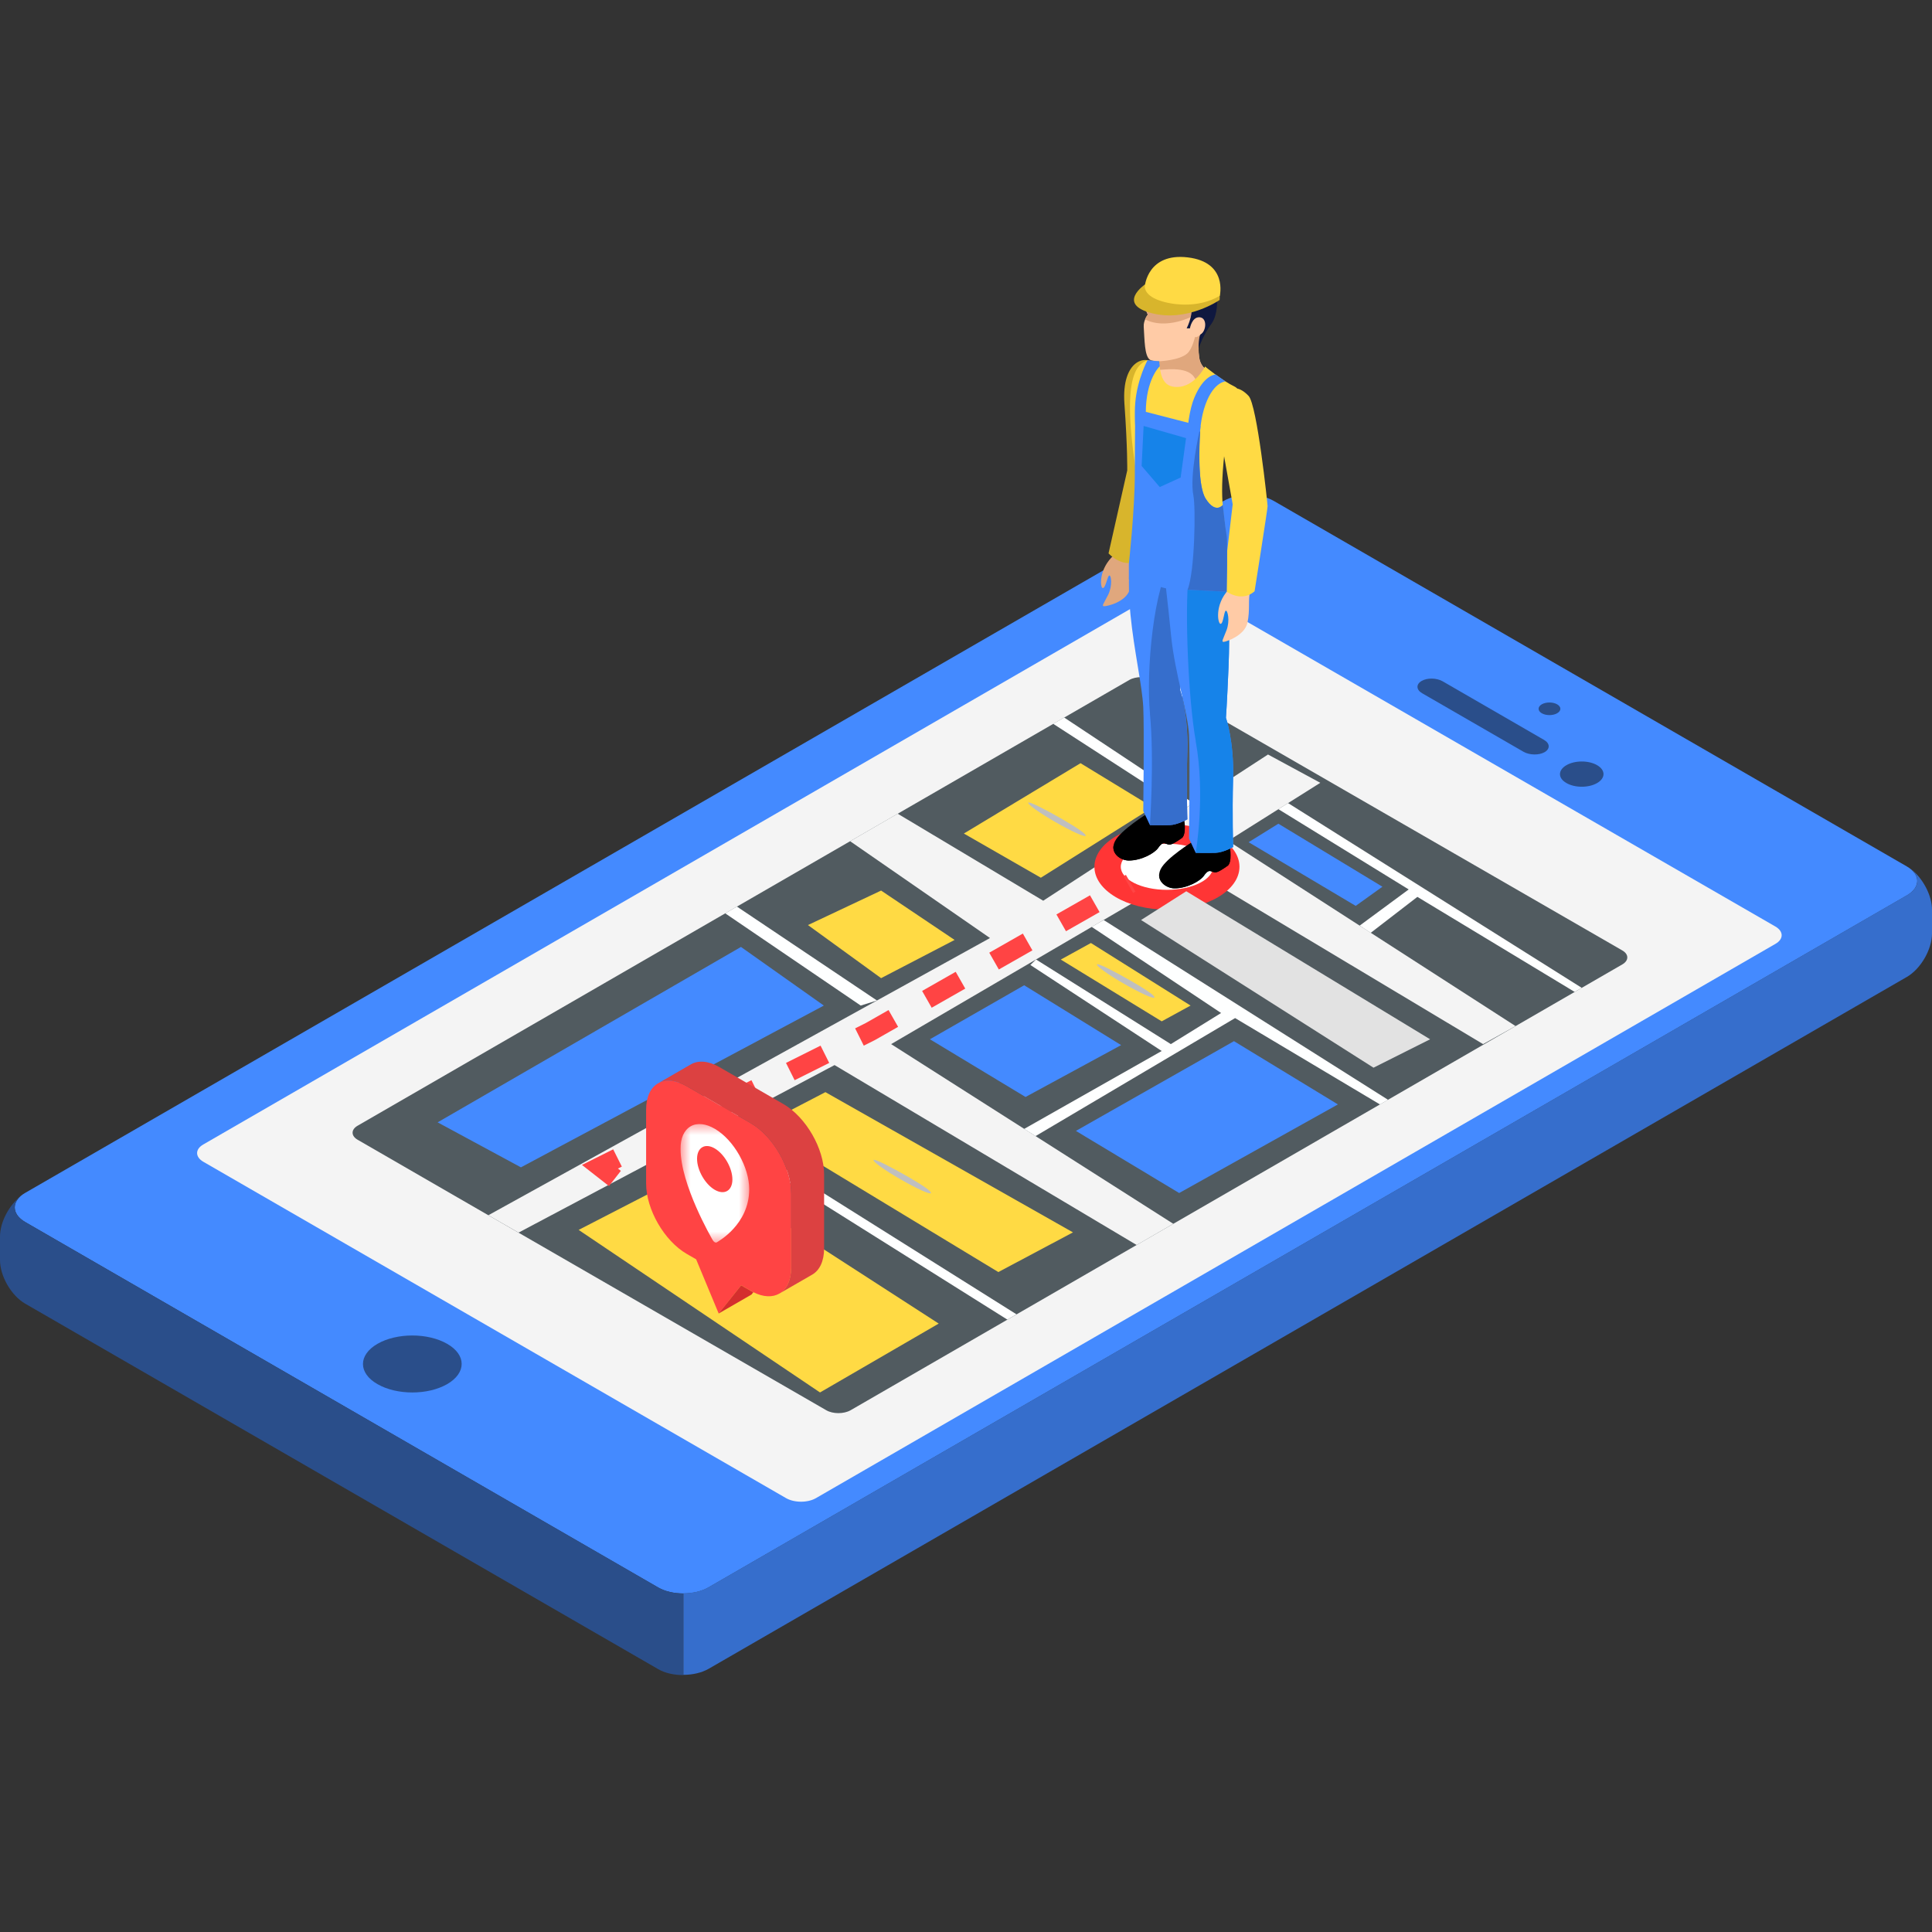 <svg xmlns="http://www.w3.org/2000/svg" width="200" height="200" viewBox="0 0 200 200" fill="none"><rect x="0" y="0" width="200" height="200" fill="#333333" stroke="none"/><path d="M2.602 126.501L68.128 164.335C69.564 165.163 71.898 165.163 73.333 164.335L197.397 92.693C198.832 91.864 198.832 90.522 197.397 89.694L131.869 51.86C130.434 51.031 128.101 51.031 126.665 51.86L2.602 123.49C1.167 124.318 1.167 125.661 2.602 126.501Z" fill="#448AFF"></path><path d="M39.071 143.282C41.066 144.437 44.299 144.437 46.295 143.282C48.29 142.126 48.29 140.259 46.295 139.115C44.299 137.96 41.066 137.96 39.071 139.115C37.075 140.27 37.075 142.138 39.071 143.282Z" fill="#2A4E8A"></path><path d="M68.129 164.324L2.602 126.502C1.319 125.755 1.19 124.612 2.194 123.783C0.957 124.728 0 126.502 0 128.007V130.446C0 132.104 1.167 134.122 2.602 134.951L68.129 172.785C68.841 173.205 69.786 173.403 70.732 173.403V164.954C69.786 164.954 68.853 164.745 68.129 164.324Z" fill="#2A4E8A"></path><path d="M197.398 101.131C198.833 100.303 200 98.284 200 96.627V94.176C200 92.682 199.043 90.897 197.806 89.951C198.821 90.78 198.693 91.935 197.409 92.671L73.347 164.312C72.623 164.732 71.689 164.931 70.744 164.931V173.38C71.689 173.38 72.623 173.169 73.347 172.761L197.398 101.131Z" fill="#366ECC"></path><path d="M81.362 155.08L21.052 120.268C20.188 119.767 20.188 118.961 21.052 118.471L120.34 61.114C121.203 60.612 122.603 60.612 123.456 61.114L183.789 95.914C184.653 96.415 184.653 97.221 183.789 97.711L84.478 155.08C83.626 155.582 82.226 155.582 81.362 155.08Z" fill="#F4F4F4"></path><path d="M159.599 73.835C160.043 74.092 160.755 74.092 161.198 73.835C161.641 73.579 161.641 73.17 161.198 72.913C160.755 72.657 160.043 72.657 159.599 72.913C159.167 73.17 159.167 73.579 159.599 73.835Z" fill="#2A4E8A"></path><path d="M162.152 81.058C163.028 81.571 164.463 81.571 165.338 81.058C166.214 80.544 166.214 79.727 165.338 79.214C164.463 78.701 163.028 78.701 162.152 79.214C161.266 79.727 161.266 80.556 162.152 81.058Z" fill="#2A4E8A"></path><path d="M159.901 77.861C160.484 77.522 160.461 76.95 159.831 76.589L149.351 70.532C148.721 70.17 147.741 70.147 147.157 70.497C146.574 70.835 146.597 71.407 147.227 71.769L157.718 77.826C158.326 78.176 159.317 78.199 159.901 77.861Z" fill="#2A4E8A"></path><path d="M85.54 145.99L52.129 126.712L37.016 117.983C36.328 117.585 36.328 116.932 37.016 116.536L116.897 70.393C117.586 69.996 118.718 69.996 119.406 70.393L167.941 98.389C168.63 98.785 168.63 99.439 167.941 99.836L88.049 145.99C87.349 146.387 86.228 146.387 85.54 145.99Z" fill="#515B60"></path><path d="M102.485 97.105L50.554 125.801L53.681 127.599L86.392 110.257L117.667 128.882L121.46 126.688L92.25 108.087L123.269 89.963L153.529 108.087L156.89 106.219L127.131 87.046L136.678 81.036L131.263 78.106L107.993 93.242L92.927 84.233L88.003 87.081L102.485 97.105Z" fill="#F4F4F4"></path><path d="M120.801 94.164C124.948 94.164 128.309 92.177 128.309 89.728C128.309 87.277 124.948 85.291 120.801 85.291C116.655 85.291 113.294 87.277 113.294 89.728C113.294 92.177 116.655 94.164 120.801 94.164Z" fill="#FF3535"></path><path d="M120.802 92.116C123.44 92.116 125.579 91.047 125.579 89.728C125.579 88.408 123.44 87.339 120.802 87.339C118.163 87.339 116.024 88.408 116.024 89.728C116.024 91.047 118.163 92.116 120.802 92.116Z" fill="white"></path><path d="M69.956 126.924L62.107 120.781L90.09 106.79L117.048 91.434" stroke="#FF4444" stroke-width="2" stroke-dasharray="4 4"></path><path d="M132.338 83.765L145.828 92.074L140.752 95.82L141.896 96.567L146.727 92.844L163.007 102.682L163.742 102.261L133.341 83.135L132.338 83.765Z" fill="#FEFFFF"></path><path d="M107.749 90.862L119.337 83.568L111.856 79.005L99.778 86.287L107.749 90.862Z" fill="#FFDA44"></path><path d="M91.211 101.258L98.82 97.302L91.211 92.191L83.638 95.762L91.211 101.258Z" fill="#FFDA44"></path><path d="M59.902 127.319L72.284 120.936L97.176 137.017L84.888 144.147L59.902 127.319Z" fill="#FFDA44"></path><path d="M109.031 74.932L122.615 83.719L123.525 83.136L110.164 74.278L109.031 74.932Z" fill="#FEFFFF"></path><path d="M106.664 99.894L120.259 108.798L106.021 116.863L107.2 117.609L127.856 105.391L142.852 114.33L143.692 113.852L114.249 95.238L113.012 95.95L126.409 104.866L121.204 108.086L107.247 99.323L106.664 99.894Z" fill="#FEFFFF"></path><path d="M90.781 103.57L76.287 93.849L75.073 94.549L89.101 104.095L90.781 103.57Z" fill="#FEFFFF"></path><path d="M73.346 117.177L104.283 136.607L105.228 136.059L74.338 116.651L73.346 117.177Z" fill="#FEFFFF"></path><path d="M76.705 98.027L85.283 104.095L53.926 120.842L45.302 116.185L76.705 98.027Z" fill="#448AFF"></path><path d="M78.538 116.652L85.446 113.058L111.073 127.575L103.348 131.683L78.538 116.652Z" fill="#FFDA44"></path><path d="M96.266 107.584L106.022 101.994L116.058 108.19L106.162 113.559L96.266 107.584Z" fill="#448AFF"></path><path d="M109.814 99.334L112.93 97.619L123.247 104.096L120.259 105.729L109.814 99.334Z" fill="#FFDA44"></path><path d="M111.378 117.071L127.739 107.781L138.499 114.329L122.067 123.501L111.378 117.071Z" fill="#448AFF"></path><path d="M122.802 92.263L118.123 95.239L142.186 110.527L148.044 107.586L122.802 92.263Z" fill="#E2E2E2"></path><path d="M129.256 87.184L132.337 85.27L143.108 91.793L140.342 93.777L129.256 87.184Z" fill="#448AFF"></path><path d="M112.382 86.52C112.289 86.684 110.888 86.042 109.243 85.097C107.609 84.151 106.349 83.253 106.442 83.089C106.535 82.926 108.333 83.859 109.978 84.805C111.623 85.762 112.476 86.368 112.382 86.52Z" fill="#BFBFBF"></path><path d="M119.501 103.265C119.407 103.429 118.007 102.787 116.361 101.842C114.716 100.896 113.468 99.998 113.561 99.835C113.654 99.671 115.451 100.604 117.097 101.55C118.73 102.495 119.594 103.102 119.501 103.265Z" fill="#BFBFBF"></path><path d="M96.371 123.514C96.277 123.677 94.876 123.035 93.231 122.09C91.585 121.145 90.337 120.246 90.431 120.083C90.523 119.919 92.321 120.853 93.967 121.798C95.601 122.743 96.464 123.351 96.371 123.514Z" fill="#BFBFBF"></path><path d="M80.488 133.386C80.395 133.549 78.994 132.908 77.349 131.962C75.703 131.017 74.454 130.118 74.548 129.955C74.641 129.791 76.438 130.725 78.084 131.67C79.729 132.627 80.593 133.222 80.488 133.386Z" fill="#BFBFBF"></path><path d="M66.886 114.869C66.886 117.418 66.886 119.972 66.886 122.521C66.886 125.198 68.767 128.455 71.085 129.799C71.413 129.989 71.736 130.173 72.064 130.363L74.397 135.973L76.73 133.055C77.058 133.246 77.386 133.43 77.709 133.62C77.802 133.676 77.898 133.727 77.991 133.768C79.037 134.297 79.98 134.312 80.677 133.912C80.698 133.901 80.714 133.891 80.734 133.881C81.462 133.43 81.908 132.502 81.908 131.194C81.908 128.645 81.908 126.096 81.908 123.547C81.908 120.864 80.026 117.608 77.709 116.269C75.504 114.998 73.294 113.721 71.085 112.444C69.947 111.787 68.916 111.71 68.163 112.126C68.147 112.13 68.132 112.141 68.116 112.151C67.352 112.592 66.886 113.531 66.886 114.869Z" fill="#FF4444"></path><path d="M84.081 131.949C84.84 131.508 85.311 130.569 85.311 129.231C85.311 126.682 85.311 124.133 85.311 121.579C85.311 118.901 83.43 115.645 81.113 114.301C78.908 113.029 76.698 111.752 74.489 110.475C73.33 109.804 72.278 109.742 71.52 110.183C70.397 110.829 69.28 111.475 68.156 112.127C68.91 111.716 69.941 111.788 71.079 112.445C73.284 113.716 75.493 114.993 77.703 116.27C80.021 117.609 81.902 120.866 81.902 123.548C81.902 126.097 81.902 128.646 81.902 131.195C81.902 132.503 81.456 133.431 80.728 133.882C81.846 133.241 82.964 132.595 84.081 131.949Z" fill="#DC4141"></path><path d="M76.724 133.058L74.392 135.976L77.801 134.007L77.986 133.771C77.894 133.724 77.796 133.673 77.704 133.622C77.38 133.438 77.053 133.247 76.724 133.058Z" fill="#D42E2E"></path><mask id="mask0_8120_7842" style="mask-type:luminance" maskUnits="userSpaceOnUse" x="70" y="116" width="8" height="13"><path d="M70.454 116.361H77.56V128.635H70.454V116.361Z" fill="white"></path></mask><g mask="url(#mask0_8120_7842)"><path d="M71.495 116.596C70.803 116.996 70.438 117.832 70.453 118.95C70.443 122.616 73.64 128.128 73.778 128.373C73.829 128.464 73.917 128.556 73.985 128.595C74.053 128.635 74.141 128.647 74.191 128.615C74.313 128.524 77.549 126.79 77.559 123.123C77.566 120.846 75.984 118.037 74.034 116.875L73.999 116.855C73.069 116.308 72.169 116.205 71.495 116.596ZM73.982 123.163C72.983 122.576 72.154 121.121 72.159 119.951C72.164 118.781 72.996 118.299 73.995 118.888C74.994 119.476 75.82 120.93 75.818 122.099C75.816 123.269 74.984 123.749 73.982 123.163Z" fill="white"></path></g><path d="M116.018 55.187C116.783 55.531 117.511 55.954 117.931 56.596C117.764 57.19 117.633 57.629 117.572 57.801C117.243 58.685 117.373 59.781 116.945 61.064C116.516 62.348 114.572 62.77 114.297 62.755C114.021 62.739 114.221 62.544 114.703 61.597C115.184 60.65 115.032 59.523 114.832 59.577C114.634 59.632 114.45 60.9 114.159 60.877C113.869 60.853 113.723 58.857 115.337 57.449C115.444 57.355 115.705 56.431 116.003 55.187H116.018Z" fill="#E0A77D"></path><path d="M118.023 57.895C118.023 57.895 120.257 49.544 120.272 49.278C120.288 49.012 120.272 38.752 119.5 37.719C118.719 36.678 116.072 37.21 116.401 41.804C116.73 46.398 116.691 48.699 116.691 48.699L114.756 57.285C114.756 57.285 116.355 59.061 118.015 57.887L118.023 57.895Z" fill="#D8B52C"></path><path d="M122.368 83.668C122.368 83.668 122.659 84.787 122.659 85.671C122.659 86.556 122.368 86.743 122.368 86.743C122.368 86.743 121.596 87.299 121.259 87.401C120.646 87.581 120.547 86.845 119.889 87.792C119.514 88.325 118.175 89.084 116.859 89.084C115.971 89.084 114.839 88.278 115.412 87.104C115.986 85.93 118.81 84.2 118.81 84.2L122.361 83.668H122.368Z" fill="black"></path><path d="M115.272 87.604C115.441 87.8 115.594 88.144 115.785 88.269C116.153 88.52 116.573 88.59 117.025 88.543C117.729 88.473 118.724 88.168 119.275 87.698C119.58 87.44 119.749 87.119 120.109 86.955C120.468 86.79 120.912 86.876 121.295 86.79C121.784 86.681 122.282 86.375 122.634 85.976C122.572 86.595 122.358 86.736 122.358 86.736C122.358 86.736 121.585 87.291 121.249 87.393C120.637 87.573 120.537 86.837 119.879 87.784C119.504 88.316 118.165 89.076 116.849 89.076C116.099 89.076 115.173 88.496 115.257 87.604H115.272Z" fill="black"></path><path d="M122.437 59.617C122.437 59.617 122.597 62.434 122.437 66.23C122.276 70.026 122.169 71.434 122.169 71.434C122.169 71.434 123.018 73.876 122.911 77.719C122.804 81.562 122.918 84.818 122.918 84.818C122.918 84.818 121.855 85.397 121.105 85.412C120.164 85.436 119.039 85.412 119.039 85.412L118.351 83.949C118.351 83.949 118.458 75.442 118.351 73.219C118.243 70.996 117.394 67.365 117.026 63.632C116.659 59.891 117.026 57.997 117.026 57.997L122.429 59.625L122.437 59.617Z" fill="#448AFF"></path><path d="M119.046 73.853C118.633 69.549 119.375 60.627 121.487 57.661L122.436 59.617C122.436 59.617 122.596 62.435 122.436 66.231C122.276 70.026 122.168 71.435 122.168 71.435C122.168 71.435 123.018 73.877 122.91 77.72C122.803 81.562 122.918 84.818 122.918 84.818C122.918 84.818 121.855 85.397 121.104 85.413C120.163 85.436 119.039 85.413 119.039 85.413C119.039 85.413 119.505 78.667 119.039 73.861L119.046 73.853Z" fill="#366ECC"></path><path d="M127.105 86.541C127.105 86.541 127.396 87.661 127.396 88.545C127.396 89.429 127.105 89.617 127.105 89.617C127.105 89.617 126.333 90.181 125.996 90.275C125.384 90.455 125.284 89.719 124.626 90.666C124.259 91.198 122.912 91.965 121.596 91.965C120.708 91.965 119.576 91.159 120.15 89.977C120.724 88.803 123.547 87.074 123.547 87.074L127.09 86.541H127.105Z" fill="black"></path><path d="M120.01 90.478C120.178 90.682 120.331 91.018 120.523 91.144C120.89 91.394 121.311 91.464 121.762 91.417C122.467 91.347 123.461 91.042 124.012 90.572C124.318 90.314 124.486 89.993 124.846 89.829C125.205 89.664 125.65 89.75 126.032 89.664C126.522 89.555 127.02 89.249 127.371 88.85C127.318 89.469 127.096 89.609 127.096 89.609C127.096 89.609 126.323 90.173 125.986 90.267C125.374 90.447 125.274 89.711 124.616 90.658C124.249 91.19 122.903 91.957 121.586 91.957C120.836 91.957 119.911 91.378 119.995 90.486L120.01 90.478Z" fill="black"></path><path d="M127.176 60.869C127.176 60.869 127.338 65.314 127.176 69.102C127.016 72.898 126.909 74.307 126.909 74.307C126.909 74.307 127.758 76.741 127.651 80.591C127.544 84.442 127.659 87.69 127.659 87.69C127.659 87.69 126.595 88.269 125.845 88.285C124.904 88.308 123.779 88.285 123.779 88.285L123.09 86.821C123.09 86.821 123.197 78.314 123.09 76.091C122.983 73.869 121.613 69.619 121.239 65.878C120.872 62.137 120.474 58.975 120.474 58.975L127.169 60.869H127.176Z" fill="#448AFF"></path><path d="M123.787 76.726C123.014 72.469 122.632 63.194 123.045 59.618L127.177 60.862C127.177 60.862 127.338 65.307 127.177 69.095C127.016 72.891 126.909 74.3 126.909 74.3C126.909 74.3 127.758 76.734 127.651 80.584C127.544 84.435 127.659 87.683 127.659 87.683C127.659 87.683 126.595 88.262 125.845 88.278C124.904 88.301 123.779 88.278 123.779 88.278C123.779 88.278 124.812 82.408 123.779 76.726H123.787Z" fill="#1683E9"></path><path d="M121.375 28.742C121.375 28.742 124.94 28.46 125.3 31.763C125.552 34.056 124.282 34.627 124.282 34.627C124.282 34.627 123.93 35.582 124.144 37.022C124.244 37.703 124.619 38.274 125.545 38.674C126.938 39.276 122.966 42.195 121.298 41.976C119.63 41.757 119.522 39.667 119.522 39.667C119.522 39.667 119.729 39.746 119.729 38.313C119.729 37.742 120.005 37.406 120.005 37.406C120.005 37.406 119.286 37.413 119.041 37.241C118.467 36.85 118.49 35.144 118.398 33.829C118.352 33.172 118.826 32.561 118.826 32.561C118.826 32.561 118.344 31.739 118.612 30.636C118.88 29.54 120.472 28.585 121.375 28.734V28.742Z" fill="#FFCBA6"></path><path d="M125.158 31.653C123.506 33.062 120.567 34.111 118.531 33.062C118.654 32.765 118.815 32.569 118.815 32.569C118.815 32.569 118.333 31.747 118.6 30.644C118.868 29.548 120.46 28.593 121.362 28.742C121.362 28.742 124.791 28.468 125.265 31.575C125.227 31.599 125.196 31.622 125.158 31.653Z" fill="#E0A77D"></path><path d="M119.729 38.308C119.698 37.822 120.004 37.4 120.004 37.4C120.004 37.4 122.124 37.314 122.92 36.578C123.44 36.093 123.708 34.872 123.708 34.872C123.861 35.013 124.282 34.629 124.282 34.629C124.282 34.629 123.93 35.584 124.144 37.024C124.243 37.705 124.619 38.276 125.544 38.675C126.271 38.989 125.537 39.935 124.427 40.742C124.144 40.217 123.968 39.513 123.578 38.981C122.775 37.885 120.372 38.284 119.737 38.316L119.729 38.308Z" fill="#E0A77D"></path><path d="M118.506 31.506L118.951 29.94C118.951 29.94 119.616 30.598 120.534 30.684C121.162 30.739 122.623 30.426 122.623 30.426C122.623 30.426 123.71 30.966 123.266 32.821C123.121 33.439 122.845 33.987 122.845 33.987H123.182C123.182 33.987 123.381 32.789 124.184 32.844C124.996 32.899 124.881 34.268 124.284 34.628C124.085 34.746 124.078 36.037 124.078 36.037C124.078 36.037 124.59 34.605 125.424 33.494C126.289 32.343 126.38 28.688 124.207 27.89C122.034 27.092 119.471 27.827 118.859 29.025C118.246 30.222 118.499 31.506 118.499 31.506H118.506Z" fill="#0F183F"></path><path d="M117.592 48.842C117.57 48.646 117.546 48.443 117.516 48.239C116.062 38.386 117.921 37.673 118.778 37.29C118.924 37.36 119.803 37.384 119.995 37.392C120.079 38.503 120.263 39.826 121.403 40.021C123.53 40.389 124.747 37.94 124.747 37.94C124.747 37.94 126.514 39.403 127.808 40.021C129.101 40.632 127.134 43.77 126.874 45.852C126.14 51.784 126.736 52.911 126.874 55.118C126.95 56.379 126.974 57.404 126.928 58.241C124.953 58.39 122.964 58.358 120.99 58.327C120.087 58.312 119.176 58.327 118.266 58.327C117.898 58.28 117.523 58.233 117.148 58.186C117.623 55.103 118.58 51.863 117.585 48.842H117.592Z" fill="#FFDA44"></path><path d="M127.595 58.727C128.391 58.985 129.156 59.33 129.645 59.925C129.538 60.535 129.461 60.989 129.416 61.161C129.178 62.077 129.423 63.149 129.133 64.472C128.842 65.794 126.952 66.428 126.684 66.444C126.409 66.452 126.585 66.24 126.967 65.246C127.35 64.252 127.082 63.149 126.891 63.219C126.699 63.298 126.645 64.573 126.355 64.581C126.064 64.589 125.712 62.617 127.174 61.044C127.273 60.934 127.434 59.995 127.602 58.719L127.595 58.727Z" fill="#FFCBA6"></path><path d="M129.874 61.207C129.874 61.207 131.228 52.661 131.22 52.395C131.213 52.129 130.141 41.923 129.253 40.984C127.394 39.004 125.581 40.828 126.384 45.359C127.187 49.891 127.608 52.207 127.608 52.207L126.575 60.957C126.575 60.957 128.35 62.553 129.881 61.2L129.874 61.207Z" fill="#FFDA44"></path><path d="M126.86 39.487C126.86 39.487 125.482 39.518 124.633 42.359C123.822 45.09 124.22 49.434 124.22 49.434L122.788 48.777C122.788 48.777 122.59 43.658 123.638 41.162C124.64 38.767 125.842 38.767 125.842 38.767L126.867 39.487H126.86Z" fill="#448AFF"></path><path d="M120.058 37.921C120.058 37.921 118.612 39.205 118.612 42.766C118.612 46.327 119.155 48.236 119.155 48.236L117.931 47.978C117.931 47.978 117.303 44.096 117.525 41.654C117.739 39.213 118.788 37.295 118.788 37.295L120.004 37.397L120.058 37.921Z" fill="#448AFF"></path><path d="M124.281 44.098L117.525 42.353C117.525 42.353 117.478 45.248 117.478 48.989C117.478 52.73 116.858 58.373 116.858 58.373V59.978C116.858 59.978 120.31 60.776 120.547 60.87C120.784 60.972 126.982 61.253 126.982 61.253C126.982 61.253 127.097 55.986 126.982 55.446C126.867 54.906 126.584 52.269 126.584 52.269C126.584 52.269 125.85 53.263 124.809 51.619C123.776 49.975 124.273 44.106 124.273 44.106L124.281 44.098Z" fill="#448AFF"></path><path d="M123.547 51.329C123.103 49.325 124.166 44.645 124.166 44.645L124.235 44.708C124.144 46.25 123.975 50.296 124.809 51.619C125.85 53.262 126.585 52.268 126.585 52.268C126.585 52.268 126.868 54.906 126.982 55.446C127.098 55.986 126.982 61.253 126.982 61.253C126.982 61.253 124.771 61.151 122.935 61.049C123.685 59.234 123.792 52.472 123.539 51.321L123.547 51.329Z" fill="#366ECC"></path><path d="M122.78 45.356L118.387 44.096L118.181 48.236L120.055 50.42L122.221 49.434L122.78 45.356Z" fill="#1683E9"></path><path d="M126.248 31.058C126.248 31.058 122.912 33.375 119.223 32.42C115.558 31.473 118.52 29.454 118.52 29.454C118.52 29.454 126.638 25.181 126.256 31.058H126.248Z" fill="#D8B52C"></path><path d="M126.272 30.62C126.272 30.62 127.121 27.138 122.958 26.645C118.796 26.151 118.512 29.619 118.512 29.619C118.512 29.619 118.383 30.401 119.684 30.973C121.092 31.591 124.022 31.966 126.272 30.62Z" fill="#FFDA44"></path></svg>